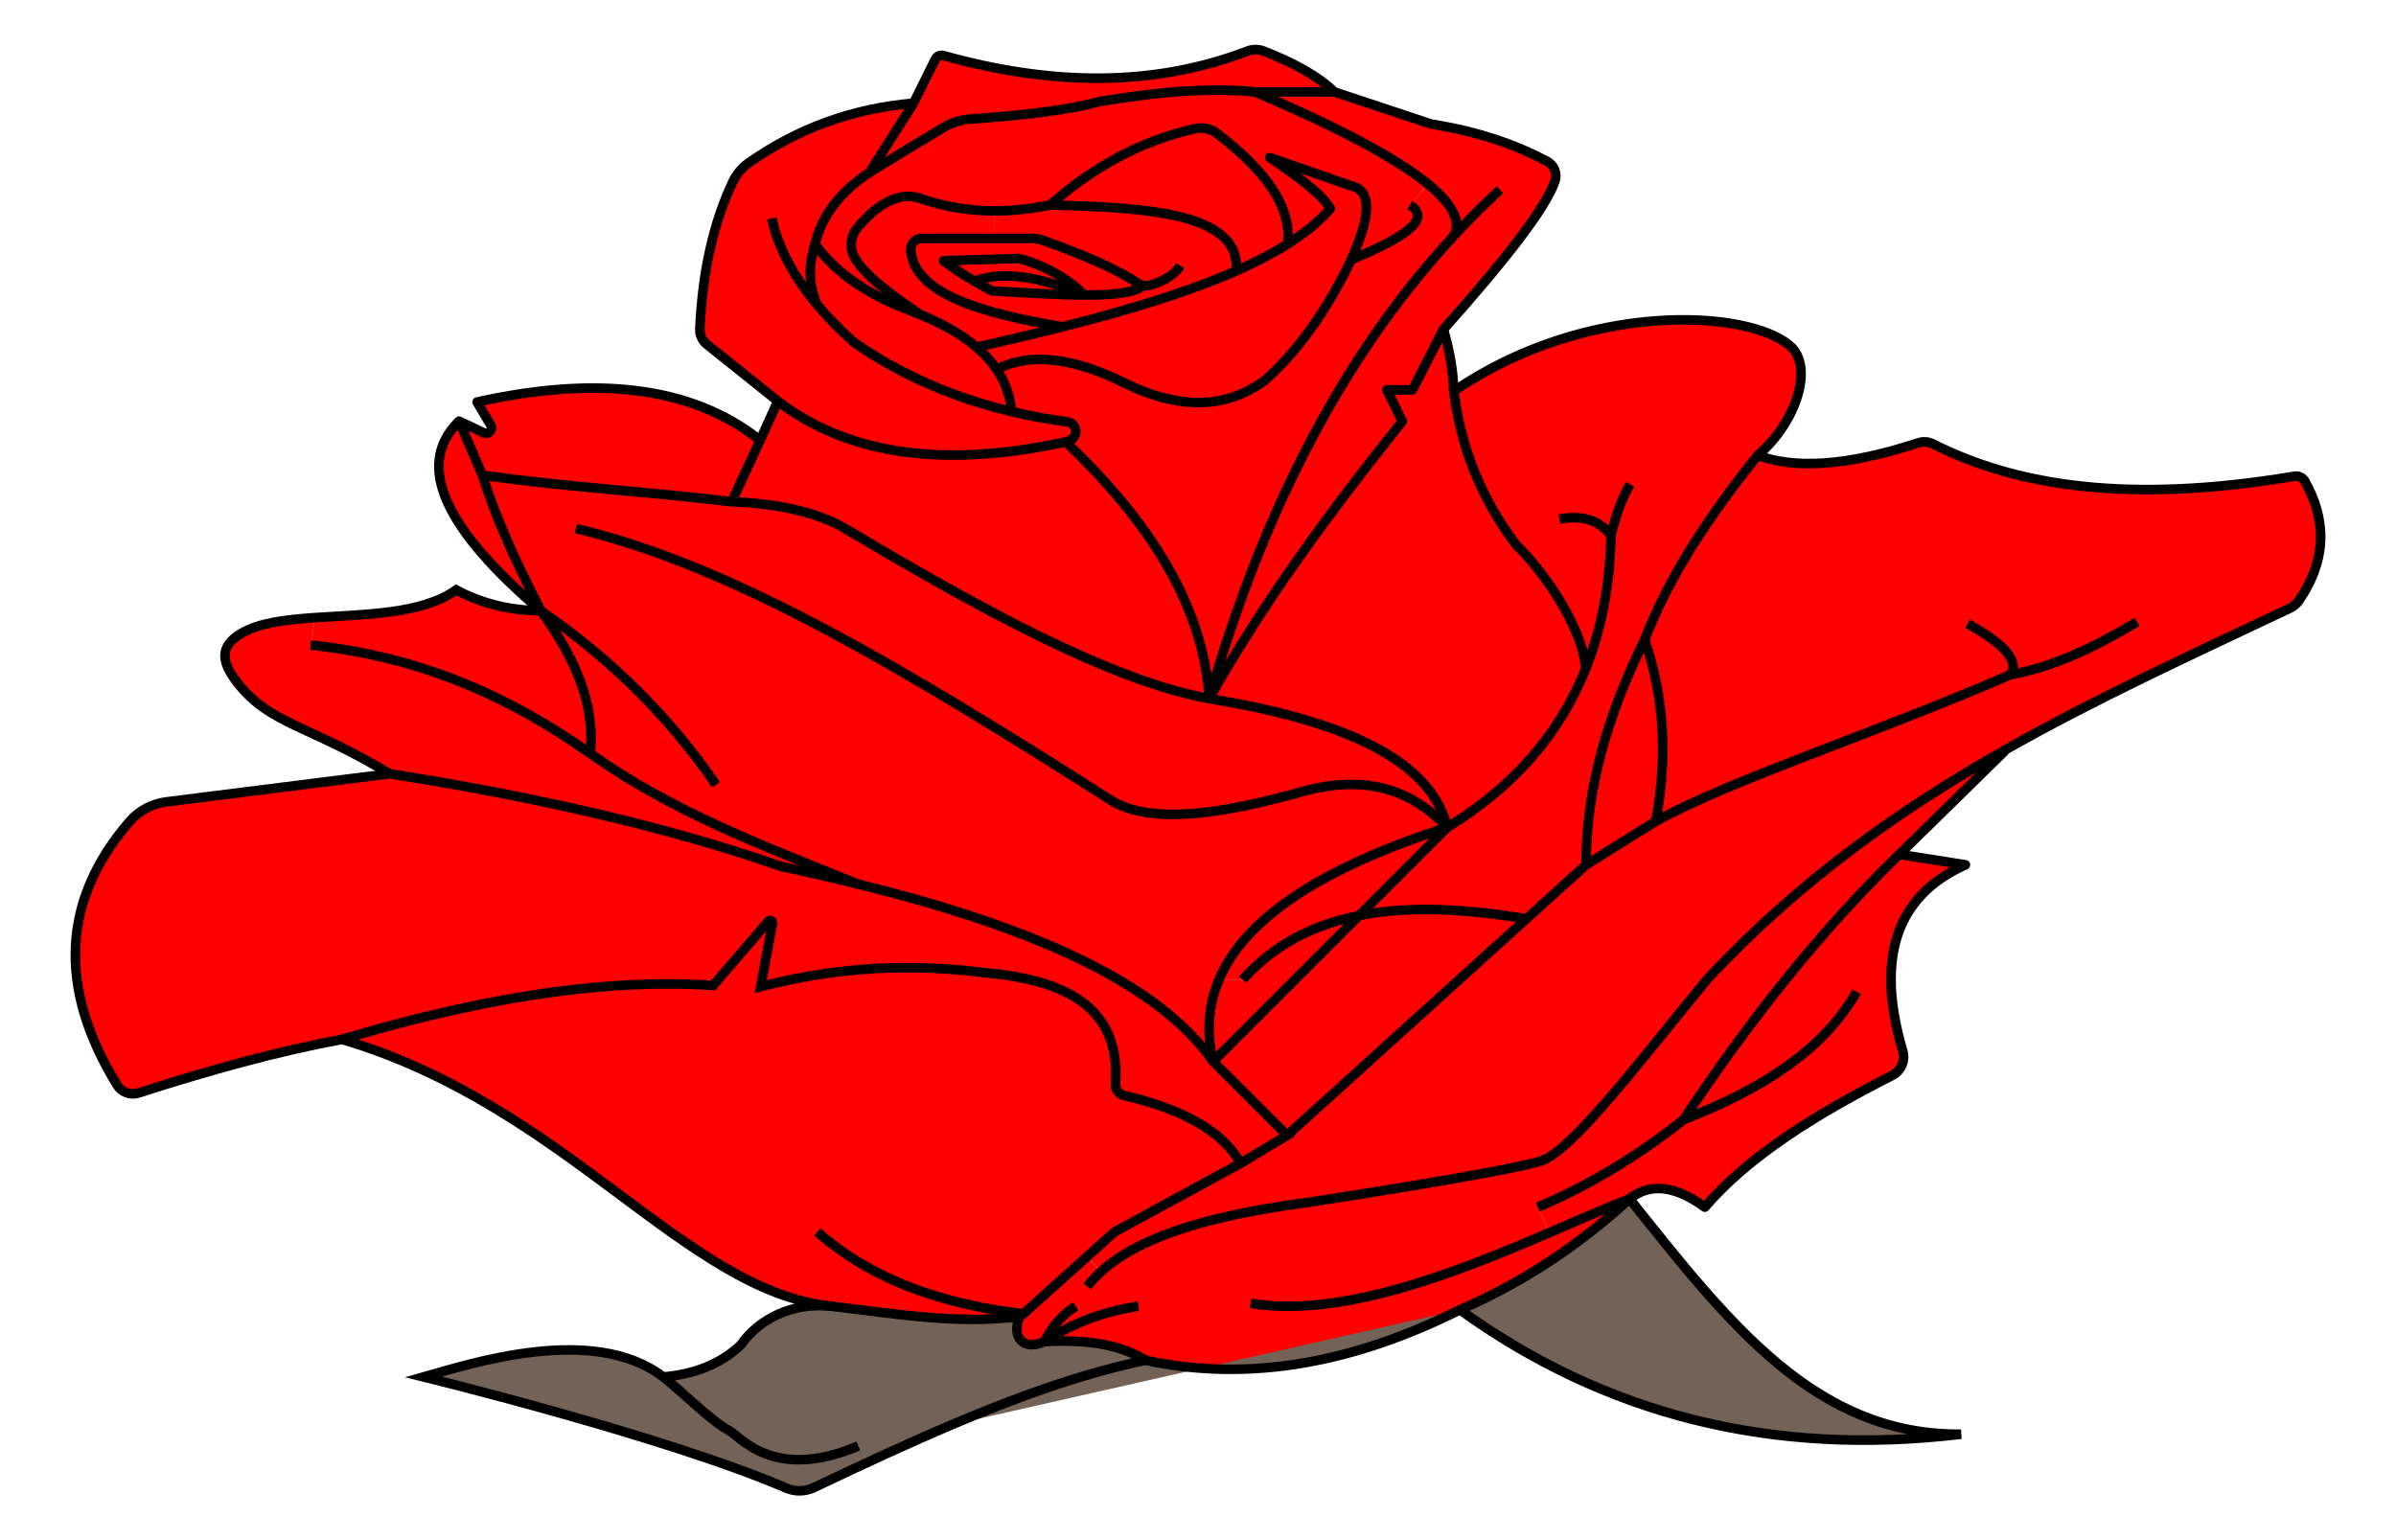 <?xml version="1.0" encoding="utf-8"?>
<!DOCTYPE svg PUBLIC "-//W3C//DTD SVG 1.1//EN" "http://www.w3.org/Graphics/SVG/1.1/DTD/svg11.dtd">
<svg version="1.1" id="Layer_1" xmlns="http://www.w3.org/2000/svg" xmlns:xlink="http://www.w3.org/1999/xlink" x="0px" y="0px"
	 viewBox="0 0 2753.914 1770.634" enable-background="new 0 0 2753.914 1770.634" xml:space="preserve">
<g>
	<path fill="#534741" d="M837.517,1644.107c13.38,6.94,50.84,58.59,146.47,19.06l33.5,8.41
		c-26.22,11.99-53.47,24.8-81.96,38.38c-10.04,4.79-21.65,4.98-31.86,0.58c-139.08-59.91-416.65-127.76-416.65-127.76
		c52-14.67,194.78-61.83,275.33,0C781.587,1597.547,817.867,1633.917,837.517,1644.107z"/>
	<path fill="#736357" d="M983.987,1663.167c-95.63,39.53-133.09-12.12-146.47-19.06c-19.65-10.19-55.93-46.56-75.17-61.33
		c35.45-3.06,65.69-14.52,89.17-36.87c20.53-29.45,59.2-49.63,104.5-44.33c72.08,8.43,145,21.11,216.17,11.7
		c-10.17,23.04,3.45,40.14,28.33,28.9c45.37-2.55,85.64,2.28,116,21.43c-91.2,19.19-185.41,55.99-299.03,107.97
		L983.987,1663.167z"/>
	<path fill="#736357" d="M2254.017,1648.607c-218.02,26.12-409.51-22.98-576-143c71.37-30.77,136.15-73.67,195-127.5
		C1987.357,1521.447,2086.597,1650.027,2254.017,1648.607z"/>
	<path fill="#FF0000" d="M678.347,866.107c94.91,67.16,196.65,105.33,307.79,150.09c-28.37-7.01-57.68-13.69-87.79-20.09
		c-131.12-45.72-283.13-80.33-450.66-106.66c-92-56-137.52-56.26-175.34-105.34c-17.72-23-20.93-41.22,6-56.66
		c20.07-11.51,50.12-15.2,83.22-17.46l-3.48,31.58C485.707,755.187,588.207,802.317,678.347,866.107z"/>
	<path fill="#FF0000" d="M621.687,702.107c38.68,53.16,63.04,107.41,56.66,164c-90.14-63.79-192.64-110.92-320.26-124.54
		l3.48-31.58c57.04-3.91,123.13-3.61,162.78-31.88C551.807,692.867,583.687,701.637,621.687,702.107z"/>
	<path fill="#FF0000" d="M527.687,484.107l26.86,62.3c14.44,46.8,38.44,99.74,67.14,155.7
		C513.847,610.007,475.097,535.447,527.687,484.107z"/>
	<path fill="#FF0000" d="M556.047,497.477c5.54,2.62,11.13-3.51,8.01-8.79l-15.71-26.58c134.54-29.86,245.5-19.5,325.34,44
		l-32.67,70.67c-96-11.67-179.59-15.85-286.47-30.37l-26.86-62.3L556.047,497.477z"/>
	<path fill="#FF0000" d="M894.017,461.107c84.86,64.74,197.48,75.93,331,46.79c95.15,90.72,158.48,187.52,164.77,295.21
		c-113.43-21.08-261.45-102.17-418.27-195.5c-28.58-17-73.4-28.78-130.5-30.83l32.67-70.67L894.017,461.107z"/>
	<path fill="#FF0000" d="M1561.987,1052.467l-167.64,167.64c-7.74-33.03-5.75-64.48,6.85-94.21l27.15,0.21
		C1464.297,1085.737,1509.767,1062.897,1561.987,1052.467z"/>
	<path fill="#FF0000" d="M1663.347,951.107l-101.36,101.36c-52.22,10.43-97.69,33.27-133.64,73.64l-27.15-0.21
		C1429.907,1058.137,1513.747,999.307,1663.347,951.107z"/>
	<path fill="#FF0000" d="M971.517,607.607c156.82,93.33,304.84,174.42,418.27,195.5c180.32,29.29,257.91,81.68,273.56,148
		c-149.6,48.2-233.44,107.03-262.15,174.79c-12.6,29.73-14.59,61.18-6.85,94.21c-64.95-93.13-214.94-156.17-408.18-203.9
		c-0.01,0-0.02-0.01-0.03-0.01c-111.14-44.76-212.88-82.93-307.79-150.09c6.38-56.59-17.98-110.84-56.66-164
		c-28.7-55.96-52.7-108.9-67.14-155.7c106.88,14.52,190.47,18.7,286.47,30.37
		C898.117,578.827,942.937,590.607,971.517,607.607z"/>
	<path fill="#FF0000" d="M1479.347,1305.107l-53.51,32.16c-21.58-38.91-69.73-62.96-133.9-78.04
		c-6.12-1.44-10.26-7.12-9.82-13.39c6.33-88.66-58.08-119.37-149.77-127.73c-86.55-10.64-167.96-7.19-258,16l13.54-72.97
		c0.5-2.67-2.86-4.28-4.63-2.22l-63.57,73.86c-135.34-9.33-284.14,19.5-426.67,62c-74.08,13.73-152.48,35.41-233.75,61.6
		c-9.32,3.01-19.51-0.74-24.63-9.09c-69.46-113.13-62.53-213.66,14.04-302.73c10.83-12.6,25.96-20.74,42.44-22.81l256.57-32.3
		c167.53,26.33,319.54,60.94,450.66,106.66c30.11,6.4,59.42,13.08,87.79,20.09c0.01,0,0.02,0.01,0.03,0.01
		c193.24,47.73,343.23,110.77,408.18,203.9L1479.347,1305.107z"/>
	<path fill="#FF0000" d="M1754.417,1056.187l-275.07,248.92l-85-85l167.64-167.64
		C1619.237,1041.027,1684.597,1044.507,1754.417,1056.187z"/>
	<path fill="#FF0000" d="M1172.607,1509.767l-0.42,3.51c-71.17,9.41-144.09-3.27-216.17-11.7
		c-169-17.47-303.67-230.13-563-306.8c142.53-42.5,291.33-71.33,426.67-62l63.57-73.86c1.77-2.06,5.13-0.45,4.63,2.22
		l-13.54,72.97c90.04-23.19,171.45-26.64,258-16c91.69,8.36,156.1,39.07,149.77,127.73c-0.44,6.27,3.7,11.95,9.82,13.39
		c64.17,15.08,112.32,39.13,133.9,78.04l-0.15,0.09l-144.67,78.75l-31.31,28.14l-73.4,65.96
		C1175.067,1510.067,1173.837,1509.917,1172.607,1509.767z"/>
	<path fill="#FF0000" d="M1265.457,1461.777c47.74-43.49,134.82-65.95,238.23-79.67c0,0,232-35.33,268.66-48
		c36.67-12.66,122.5-127.25,190.67-209.33c105.99-113.08,220.26-193.94,341.24-262.51l0.35,0.63l-121.59,119.21
		c-90.04,87.25-172,190.3-248,305c-51.44,40.78-106.9,74.9-167.5,100.5l13.06,29.42
		c35.24-15.13,66.87-29.17,92.44-38.92c-58.85,53.83-123.63,96.73-195,127.5c-119.74,59.85-240.15,84.02-361.5,58
		c-30.36-19.15-70.63-23.98-116-21.43c-24.88,11.24-38.5-5.86-28.33-28.9l0.42-3.51c1.23,0.15,2.46,0.3,3.7,0.44
		l73.4-65.96L1265.457,1461.777z"/>
	<path fill="#FF0000" d="M1935.017,1287.107c76-114.7,157.96-217.75,248-305l76,12c-80.2,35.88-103.34,107.78-72.04,214.03
		c3.25,11.05-1.84,22.85-12.1,28.07c-87.64,44.52-165.16,92.84-215.36,151.4c-35.9-26.03-64.16-27.33-86.5-9.5
		c-25.57,9.75-57.2,23.79-92.44,38.92l-13.06-29.42C1828.117,1362.007,1883.577,1327.887,1935.017,1287.107z"/>
	<path fill="#FF0000" d="M1890.347,735.447c22.62,65.54,26.61,135.15,12.67,208.66l-80,50
		C1822.907,905.687,1848.647,819.787,1890.347,735.447z"/>
	<path fill="#FF0000" d="M1503.687,1382.107c-103.41,13.72-190.49,36.18-238.23,79.67l-15.75-17.53l31.31-28.14
		l144.67-78.75l0.15-0.09l53.51-32.16l275.07-248.92l68.6-62.08l80-50c13.94-73.51,9.95-143.12-12.67-208.66
		c26.65-70.03,72.56-140.8,130-212c41.31,15.12,99.86,13.28,184.77-14.48c5.46-1.78,11.39-1.33,16.51,1.26
		c96.38,48.71,225.7,69.04,415.59,37.21c4.8-0.8,9.6,1.51,11.98,5.76c24.19,43.19,26.15,88.37-6.45,136.66
		c-2.7,4.02-6.46,7.23-10.83,9.3c-113.55,53.76-223.11,103.84-327.66,163.11c-120.98,68.57-235.25,149.43-341.24,262.51
		c-68.17,82.08-154,196.67-190.67,209.33C1735.687,1346.777,1503.687,1382.107,1503.687,1382.107z"/>
	<path fill="#FF0000" d="M1822.017,770.257c2.12-30.03-32.13-97.62-79.5-144.15c-40.95-54.22-63.69-113.35-71.5-176.5
		c151-103.5,337.5-94.5,386.5-52c27.51,23.87,7.69,87.39-37.17,125.84c-57.44,71.2-103.35,141.97-130,212
		c-41.7,84.34-67.44,170.24-67.33,258.66l-68.6,62.08c-69.82-11.68-135.18-15.16-192.43-3.72l101.36-101.36
		C1741.087,903.627,1792.757,842.717,1822.017,770.257z"/>
	<path fill="#FF0000" d="M1221.017,375.697c-31.94,8.07-64.97,15.82-98.56,23.41l-0.01,0.01
		c-17.05-14.6-38.89-26.89-64.39-37.41c-33.33-22.45-63.66-44.65-75.58-65.23c-6.29-10.86-5.12-24.54,2.78-34.29
		c14.73-18.16,30.45-30.26,47.36-34.93c8.35-2.31,17.24-1.93,25.42,0.92c28.24,9.83,56.68,14.23,85.27,14.23v31.66h-83.67
		c-7.5,0-13.5,6.41-12.83,13.88C1051.267,337.537,1127.347,359.947,1221.017,375.697z"/>
	<path fill="#FF0000" d="M1058.057,361.707c25.5,10.52,47.34,22.81,64.39,37.41c9.18,7.83,16.97,16.34,23.19,25.6
		c9.59,14.25,15.48,30.28,17.05,48.39c-68.15-16.19-128.64-42.96-181.67-80c-15.71-14.08-29.77-28.44-42-43.08
		c-11.07-26.42-8.38-48.04-2.31-69.64c23.66,33.25,60.92,58.57,110.14,76.89
		C1050.657,358.717,1054.397,360.197,1058.057,361.707z"/>
	<path fill="#FF0000" d="M1162.687,473.107c20.67,4.92,42.04,8.87,64.13,11.83c10.58,1.42,13.34,15.72,3.88,20.67
		c-1.65,0.86-3.55,1.62-5.68,2.29c-133.52,29.14-246.14,17.95-331-46.79l-81.53-65.22c-5.36-4.29-8.38-10.88-8.07-17.74
		c2.91-64.99,15.36-121.61,37.95-169.3c4.09-8.64,10.31-16.1,18.14-21.6c56.84-39.88,120.02-62.73,189.51-68.64l-50.5,79.5
		c-32.41,21.63-51.7,46.19-60.5,74.5c-0.81,2.6-1.58,5.19-2.31,7.78c-6.07,21.6-8.76,43.22,2.31,69.64
		c12.23,14.64,26.29,29,42,43.08C1034.047,430.147,1094.537,456.917,1162.687,473.107z"/>
	<path fill="#FF0000" d="M1084.417,63.917c120.89,33.64,238.13,37.37,349.72-5.31c5.88-2.25,12.39-2.23,18.26,0.06
		c35.26,13.77,63.23,29.21,81.12,46.94h-91c-54.66-5.22-115.88,0.34-180.5,11.5c-36.54,10.19-89.84,15.58-147.12,19.83
		c-10.83,0.8-21.32,4.12-30.63,9.71c-27.75,16.66-56.12,33.89-84.75,51.46l50.5-79.5l25.05-50.54
		C1076.777,64.617,1080.707,62.887,1084.417,63.917z"/>
	<path fill="#FF0000" d="M1120.127,323.257c33.45-12.59,76.61-4.77,125.88,15.88c-31.67-0.15-69.72-2.84-105.66-4.69
		C1133.217,330.667,1126.467,326.937,1120.127,323.257z"/>
	<path fill="#FF0000" d="M1084.687,299.777l86.33-2.67c30.52,7.63,61.9,27.09,74.99,42.03
		c-49.27-20.65-92.43-28.47-125.88-15.88C1106.147,315.157,1094.177,307.307,1084.687,299.777z"/>
	<path fill="#FF0000" d="M1246.007,339.137c-13.09-14.94-44.47-34.4-74.99-42.03l-86.33,2.67
		c9.49,7.53,21.46,15.38,35.44,23.48c6.34,3.68,13.09,7.41,20.22,11.19
		C1176.287,336.297,1214.337,338.987,1246.007,339.137z M1420.947,311.317c-55.74,24.62-124.78,45.39-199.93,64.38
		c-93.67-15.75-169.75-38.16-174.21-87.75c-0.67-7.47,5.33-13.88,12.83-13.88h83.67v-31.66c21.15,0,42.4-2.41,63.71-6.8
		C1319.987,238.557,1426.427,244.997,1420.947,311.317z"/>
	<path fill="#FF0000" d="M1398.337,153.087c53.91,40.86,86.61,82.96,81.74,127.29c-17.36,11-37.22,21.27-59.13,30.94
		c5.48-66.32-100.96-72.76-213.93-75.71c48.46-42.66,103.19-73.61,166.91-87.76
		C1382.447,145.957,1391.387,147.807,1398.337,153.087z"/>
	<path fill="#FF0000" d="M1122.457,399.107c33.59-7.59,66.62-15.34,98.56-23.41c75.15-18.99,144.19-39.76,199.93-64.38
		c21.91-9.67,41.77-19.94,59.13-30.94c19.76-12.51,36.29-25.95,48.94-40.52c-7.95-14.83-35.19-35.69-69.5-58.75l93.5,32.5
		c26.47,5.95,20.21,39.58,0,85c-25.71,53.69-57.45,101.16-99,138.5c-45.67,33.6-98.74,32.99-157.71,5
		c-62.18-31.53-112.39-37.33-150.67-17.39c-6.22-9.26-14.01-17.77-23.19-25.6L1122.457,399.107z"/>
	<path fill="#FF0000" d="M1480.077,280.377c4.87-44.33-27.83-86.43-81.74-127.29c-6.95-5.28-15.89-7.13-24.41-5.24
		c-63.72,14.15-118.45,45.1-166.91,87.76c-21.31,4.39-42.56,6.8-63.71,6.8c-28.59,0-57.03-4.4-85.27-14.23
		c-8.18-2.85-17.07-3.23-25.42-0.92c-16.91,4.67-32.63,16.77-47.36,34.93c-7.9,9.75-9.07,23.43-2.78,34.29
		c11.92,20.58,42.25,42.78,75.58,65.23c-3.66-1.51-7.4-2.99-11.21-4.43c-49.22-18.32-86.48-43.64-110.14-76.89
		c0.73-2.59,1.5-5.18,2.31-7.78c8.8-28.31,28.09-52.87,60.5-74.5c28.63-17.57,57-34.8,84.75-51.46
		c9.31-5.59,19.8-8.91,30.63-9.71c57.28-4.25,110.58-9.64,147.12-19.83c64.62-11.16,125.84-16.72,180.5-11.5
		c93.38,39.83,161.31,75.38,198.6,105.79l-20.6,24.21c27.24,17.22-11.46,39.45-67.5,63c20.21-45.42,26.47-79.05,0-85l-93.5-32.5
		c34.31,23.06,61.55,43.92,69.5,58.75C1516.367,254.427,1499.837,267.867,1480.077,280.377z"/>
	<path fill="#FF0000" d="M1671.017,271.027c-136.9,147.84-224.95,335.38-281.23,532.08
		c-6.29-107.69-69.62-204.49-164.77-295.21c2.13-0.67,4.03-1.43,5.68-2.29c9.46-4.95,6.7-19.25-3.88-20.67
		c-22.09-2.96-43.46-6.91-64.13-11.83c-1.57-18.11-7.46-34.14-17.05-48.39c38.28-19.94,88.49-14.14,150.67,17.39
		c58.97,27.99,112.04,28.6,157.71-5c41.55-37.34,73.29-84.81,99-138.5c56.04-23.55,94.74-45.78,67.5-63l20.6-24.21
		c28.11,22.91,38.81,42.91,29.91,59.61C1671.027,271.017,1671.017,271.017,1671.017,271.027z"/>
	<path fill="#FF0000" d="M1611.767,484.357c-82.59,103.17-159.08,206.92-221.98,318.75
		c56.28-196.7,144.33-384.24,281.23-532.08c0-0.01,0.01-0.01,0.01-0.02c8.9-16.7-1.8-36.7-29.91-59.61
		c-37.29-30.41-105.22-65.96-198.6-105.79h91c33.21,11.03,71.09,23.59,111.5,37c56.08,8.97,98.28,24.29,133.24,42.91
		c7.96,4.23,11.82,13.57,9.07,22.15c-9.88,30.79-57.68,91.77-128.31,170.94l-35.5,69.5h-29.5L1611.767,484.357z"/>
	<path fill="#FF0000" d="M1742.517,626.107c47.37,46.53,81.62,114.12,79.5,144.15c-29.26,72.46-80.93,133.37-158.67,180.85
		c-15.65-66.32-93.24-118.71-273.56-148c62.9-111.83,139.39-215.58,221.98-318.75l-17.75-36.25h29.5l35.5-69.5
		c7.25,24.25,11.17,47.91,12,71C1678.827,512.757,1701.567,571.887,1742.517,626.107z"/>
	<path fill="#736357" stroke="#000000" stroke-width="11" stroke-miterlimit="18" d="M986.517,1662.107
		c-0.85,0.36-1.69,0.71-2.53,1.06c-95.63,39.53-133.09-12.12-146.47-19.06c-19.65-10.19-55.93-46.56-75.17-61.33
		c-80.55-61.83-223.33-14.67-275.33,0c0,0,277.57,67.85,416.65,127.76c10.21,4.4,21.82,4.21,31.86-0.58
		c28.49-13.58,55.74-26.39,81.96-38.38c113.62-51.98,207.83-88.78,299.03-107.97c121.35,26.02,241.76,1.85,361.5-58
		c71.37-30.77,136.15-73.67,195-127.5c114.34,143.34,213.58,271.92,381,270.5c-218.02,26.12-409.51-22.98-576-143"/>
	<path fill="none" stroke="#000000" stroke-width="11" stroke-linejoin="round" stroke-miterlimit="18" d="M2134.017,1140.107
		c-39.56,69.16-112.45,113.22-199,147c76-114.7,157.96-217.75,248-305l76,12c-80.2,35.88-103.34,107.78-72.04,214.03
		c3.25,11.05-1.84,22.85-12.1,28.07c-87.64,44.52-165.16,92.84-215.36,151.4c-35.9-26.03-64.16-27.33-86.5-9.5
		c-25.57,9.75-57.2,23.79-92.44,38.92c-103.94,44.64-239.28,98.85-343.06,81.08"/>
	<path fill="none" stroke="#000000" stroke-width="11" stroke-miterlimit="18" d="M1935.017,1287.107
		c-51.44,40.78-106.9,74.9-167.5,100.5"/>
	<path fill="none" stroke="#000000" stroke-width="11" stroke-miterlimit="18" d="M762.347,1582.777
		c35.45-3.06,65.69-14.52,89.17-36.87c20.53-29.45,59.2-49.63,104.5-44.33c72.08,8.43,145,21.11,216.17,11.7
		c-10.17,23.04,3.45,40.14,28.33,28.9c8.52-16.76,19.96-30.8,36-40.6"/>
	<path fill="none" stroke="#000000" stroke-width="11" stroke-miterlimit="18" d="M1308.517,1501.577
		c-40.26,5.75-76.11,19.56-108,40.6c45.37-2.55,85.64,2.28,116,21.43"/>
	<path fill="none" stroke="#000000" stroke-width="11" stroke-miterlimit="18" d="M986.167,1016.207
		c193.24,47.73,343.23,110.77,408.18,203.9l85,85l-53.51,32.16l-0.15,0.09l-144.67,78.75l-31.31,28.14l-73.4,65.96
		c-1.24-0.14-2.47-0.29-3.7-0.44c-130.61-15.82-197.66-62.61-233.09-93.66"/>
	<path fill="none" stroke="#000000" stroke-width="11" stroke-miterlimit="18" d="M956.017,1501.577
		c-169-17.47-303.67-230.13-563-306.8c-74.08,13.73-152.48,35.41-233.75,61.6c-9.32,3.01-19.51-0.74-24.63-9.09
		c-69.46-113.13-62.53-213.66,14.04-302.73c10.83-12.6,25.96-20.74,42.44-22.81l256.57-32.3
		c167.53,26.33,319.54,60.94,450.66,106.66c30.11,6.4,59.42,13.08,87.79,20.09"/>
	<path fill="none" stroke="#000000" stroke-width="11" stroke-miterlimit="18" d="M1427.687,1340.777
		c-0.59-1.18-1.21-2.35-1.85-3.51c-21.58-38.91-69.73-62.96-133.9-78.04c-6.12-1.44-10.26-7.12-9.82-13.39
		c6.33-88.66-58.08-119.37-149.77-127.73c-86.55-10.64-167.96-7.19-258,16l13.54-72.97c0.5-2.67-2.86-4.28-4.63-2.22
		l-63.57,73.86c-135.34-9.33-284.14,19.5-426.67,62"/>
	<path fill="none" stroke="#000000" stroke-width="11" stroke-linejoin="round" stroke-miterlimit="18" d="M1249.687,1478.777
		c4.64-6,9.91-11.66,15.77-17c47.74-43.49,134.82-65.95,238.23-79.67c0,0,232-35.33,268.66-48
		c36.67-12.66,122.5-127.25,190.67-209.33c105.99-113.08,220.26-193.94,341.24-262.51
		c104.55-59.27,214.11-109.35,327.66-163.11c4.37-2.07,8.13-5.28,10.83-9.3c32.6-48.29,30.64-93.47,6.45-136.66
		c-2.38-4.25-7.18-6.56-11.98-5.76c-189.89,31.83-319.21,11.5-415.59-37.21c-5.12-2.59-11.05-3.04-16.51-1.26
		c-84.91,27.76-143.46,29.6-184.77,14.48c-57.44,71.2-103.35,141.97-130,212c-41.7,84.34-67.44,170.24-67.33,258.66l80-50
		c88.48-48.65,251.33-100.66,408-168.66c11.3-18.16-13.38-38.13-49.33-58.67"/>
	<path fill="none" stroke="#000000" stroke-width="11" stroke-miterlimit="18" d="M2311.017,775.447
		c47.32-8.17,96-30.94,145.33-60.67"/>
	<path fill="none" stroke="#000000" stroke-width="11" stroke-miterlimit="18" d="M1890.347,735.447
		c22.62,65.54,26.61,135.15,12.67,208.66"/>
	
		<line fill="none" stroke="#000000" stroke-width="11" stroke-miterlimit="18" x1="2183.017" y1="982.107" x2="2304.607" y2="862.897"/>
	<polyline fill="none" stroke="#000000" stroke-width="11" stroke-miterlimit="18" points="1823.017,994.107 1754.417,1056.187 
		1479.347,1305.107 	"/>
	<path fill="none" stroke="#000000" stroke-width="11" stroke-miterlimit="18" d="M1754.417,1056.187
		c-69.82-11.68-135.18-15.16-192.43-3.72c-52.22,10.43-97.69,33.27-133.64,73.64"/>
	<path fill="none" stroke="#000000" stroke-width="11" stroke-miterlimit="18" d="M986.167,1016.207c-0.01,0-0.02-0.01-0.03-0.01
		c-111.14-44.76-212.88-82.93-307.79-150.09c-90.14-63.79-192.64-110.92-320.26-124.54c-0.36-0.04-0.71-0.08-1.07-0.12"/>
	<path fill="none" stroke="#000000" stroke-width="11" stroke-miterlimit="18" d="M447.687,889.447
		c-92-56-137.52-56.26-175.34-105.34c-17.72-23-20.93-41.22,6-56.66c20.07-11.51,50.12-15.2,83.22-17.46
		c57.04-3.91,123.13-3.61,162.78-31.88c27.46,14.76,59.34,23.53,97.34,24c81.33,56,148.44,122.67,201.33,200"/>
	<polyline fill="none" stroke="#000000" stroke-width="11" stroke-miterlimit="18" points="1663.347,951.107 1561.987,1052.467 
		1394.347,1220.107 	"/>
	<path fill="none" stroke="#000000" stroke-width="11" stroke-miterlimit="18" d="M1873.687,556.777
		c-8.66,14.2-15.99,33.74-22,58.67c-1.16,56.11-10.71,107.88-29.67,154.81c-29.26,72.46-80.93,133.37-158.67,180.85
		c-149.6,48.2-233.44,107.03-262.15,174.79c-12.6,29.73-14.59,61.18-6.85,94.21"/>
	<path fill="none" stroke="#000000" stroke-width="11" stroke-miterlimit="18" d="M1851.687,615.447
		c-15.09-19.49-35.77-23.16-59.34-18.67"/>
	<path fill="none" stroke="#000000" stroke-width="11" stroke-miterlimit="18" d="M2020.347,523.447
		c44.86-38.45,64.68-101.97,37.17-125.84c-49-42.5-235.5-51.5-386.5,52c7.81,63.15,30.55,122.28,71.5,176.5
		c47.37,46.53,81.62,114.12,79.5,144.15"/>
	<path fill="none" stroke="#000000" stroke-width="11" stroke-linejoin="round" stroke-miterlimit="18" d="M554.547,546.407
		c106.88,14.52,190.47,18.7,286.47,30.37l32.67-70.67c-79.84-63.5-190.8-73.86-325.34-44l15.71,26.58
		c3.12,5.28-2.47,11.41-8.01,8.79l-28.36-13.37L554.547,546.407c14.44,46.8,38.44,99.74,67.14,155.7
		c38.68,53.16,63.04,107.41,56.66,164"/>
	<path fill="none" stroke="#000000" stroke-width="11" stroke-miterlimit="18" d="M527.687,484.107
		c-52.59,51.34-13.84,125.9,94,218"/>
	<path fill="none" stroke="#000000" stroke-width="11" stroke-linejoin="round" stroke-miterlimit="18" d="M662.017,607.607
		c178.5,42,373.53,158.53,614.5,312c46.14,28.99,129.03,16.39,225-11c59.52-15.05,114.76-7.67,161.83,42.5
		c-15.65-66.32-93.24-118.71-273.56-148c-113.43-21.08-261.45-102.17-418.27-195.5c-28.58-17-73.4-28.78-130.5-30.83"/>
	<path fill="none" stroke="#000000" stroke-width="11" stroke-linejoin="round" stroke-miterlimit="18" d="M894.017,461.107
		l-81.53-65.22c-5.36-4.29-8.38-10.88-8.07-17.74c2.91-64.99,15.36-121.61,37.95-169.3c4.09-8.64,10.31-16.1,18.14-21.6
		c56.84-39.88,120.02-62.73,189.51-68.64l25.05-50.54c1.71-3.45,5.64-5.18,9.35-4.15c120.89,33.64,238.13,37.37,349.72-5.31
		c5.88-2.25,12.39-2.23,18.26,0.06c35.26,13.77,63.23,29.21,81.12,46.94c33.21,11.03,71.09,23.59,111.5,37
		c56.08,8.97,98.28,24.29,133.24,42.91c7.96,4.23,11.82,13.57,9.07,22.15c-9.88,30.79-57.68,91.77-128.31,170.94
		l-35.5,69.5h-29.5l17.75,36.25c-82.59,103.17-159.08,206.92-221.98,318.75c-6.29-107.69-69.62-204.49-164.77-295.21
		C1091.497,537.037,978.877,525.847,894.017,461.107l-20.33,45"/>
	<path fill="none" stroke="#000000" stroke-width="11" stroke-linejoin="round" stroke-miterlimit="18" d="M1659.017,378.607
		c7.25,24.25,11.17,47.91,12,71"/>
	<path fill="none" stroke="#000000" stroke-width="11" stroke-linejoin="round" stroke-miterlimit="18" d="M1671.027,271.007
		c16.91-18.26,34.56-35.91,52.99-52.9"/>
	<path fill="none" stroke="#000000" stroke-width="11" stroke-linejoin="round" stroke-miterlimit="18" d="M1389.787,803.107
		c56.28-196.7,144.33-384.24,281.23-532.08"/>
	<path fill="none" stroke="#000000" stroke-width="11" stroke-linejoin="round" stroke-miterlimit="18" d="M1533.517,105.607h-91
		c93.38,39.83,161.31,75.38,198.6,105.79c28.11,22.91,38.81,42.91,29.91,59.61c0,0.01-0.01,0.01-0.01,0.02"/>
	<path fill="none" stroke="#000000" stroke-width="11" stroke-linejoin="round" stroke-miterlimit="18" d="M1442.517,105.607
		c-54.66-5.22-115.88,0.34-180.5,11.5c-36.54,10.19-89.84,15.58-147.12,19.83c-10.83,0.8-21.32,4.12-30.63,9.71
		c-27.75,16.66-56.12,33.89-84.75,51.46l50.5-79.5"/>
	<path fill="none" stroke="#000000" stroke-width="11" stroke-linejoin="round" stroke-miterlimit="18" d="M1225.017,507.897
		c2.13-0.67,4.03-1.43,5.68-2.29c9.46-4.95,6.7-19.25-3.88-20.67c-22.09-2.96-43.46-6.91-64.13-11.83
		c-68.15-16.19-128.64-42.96-181.67-80c-15.71-14.08-29.77-28.44-42-43.08c-26.34-31.51-44.24-64.39-52-98.92"/>
	<path fill="none" stroke="#000000" stroke-width="11" stroke-linejoin="round" stroke-miterlimit="18" d="M999.517,198.107
		c-32.41,21.63-51.7,46.19-60.5,74.5c-0.81,2.6-1.58,5.19-2.31,7.78c-6.07,21.6-8.76,43.22,2.31,69.64"/>
	<path fill="none" stroke="#000000" stroke-width="11" stroke-linejoin="round" stroke-miterlimit="18" d="M1162.687,473.117
		v-0.01c-1.57-18.11-7.46-34.14-17.05-48.39c-6.22-9.26-14.01-17.77-23.19-25.6c-17.05-14.6-38.89-26.89-64.39-37.41
		c-3.66-1.51-7.4-2.99-11.21-4.43c-49.22-18.32-86.48-43.64-110.14-76.89"/>
	<path fill="none" stroke="#000000" stroke-width="11" stroke-linejoin="round" stroke-miterlimit="18" d="M1145.637,424.717
		c38.28-19.94,88.49-14.14,150.67,17.39c58.97,27.99,112.04,28.6,157.71-5c41.55-37.34,73.29-84.81,99-138.5
		c56.04-23.55,94.74-45.78,67.5-63"/>
	<path fill="none" stroke="#000000" stroke-width="11" stroke-linejoin="round" stroke-miterlimit="18" d="M1553.017,298.607
		c20.21-45.42,26.47-79.05,0-85l-93.5-32.5c34.31,23.06,61.55,43.92,69.5,58.75c-12.65,14.57-29.18,28.01-48.94,40.52
		c-17.36,11-37.22,21.27-59.13,30.94c-55.74,24.62-124.78,45.39-199.93,64.38c-31.94,8.07-64.97,15.82-98.56,23.41"/>
	<path fill="none" stroke="#000000" stroke-width="11" stroke-linejoin="round" stroke-miterlimit="18" d="M1058.087,361.727
		c-0.01-0.01-0.02-0.01-0.03-0.02c-33.33-22.45-63.66-44.65-75.58-65.23c-6.29-10.86-5.12-24.54,2.78-34.29
		c14.73-18.16,30.45-30.26,47.36-34.93c8.35-2.31,17.24-1.93,25.42,0.92c28.24,9.83,56.68,14.23,85.27,14.23
		c21.15,0,42.4-2.41,63.71-6.8c48.46-42.66,103.19-73.61,166.91-87.76c8.52-1.89,17.46-0.04,24.41,5.24
		c53.91,40.86,86.61,82.96,81.74,127.29v0.01"/>
	<path fill="none" stroke="#000000" stroke-width="11" stroke-linejoin="round" stroke-miterlimit="18" d="M1420.947,311.317
		c5.48-66.32-100.96-72.76-213.93-75.71"/>
	<path fill="none" stroke="#000000" stroke-width="11" stroke-linejoin="round" stroke-miterlimit="18" d="M1221.017,375.697
		c-93.67-15.75-169.75-38.16-174.21-87.75c-0.67-7.47,5.33-13.88,12.83-13.88h83.67h42.7c4.46,0,8.89,0.78,13.09,2.29
		c44.74,16.09,83.62,32.35,108.38,49.04c2.02,1.36,4.27,2.27,6.61,2.72c2.92,0.57,5.98,0.4,8.89-0.53
		c16.09-5.17,27.54-12.45,33.71-22.14"/>
	<path fill="none" stroke="#000000" stroke-width="11" stroke-linejoin="round" stroke-miterlimit="18" d="M1314.087,328.117
		c-10,8.71-35.71,11.19-68.08,11.02c-31.67-0.15-69.72-2.84-105.66-4.69c-7.13-3.78-13.88-7.51-20.22-11.19
		c-13.98-8.1-25.95-15.95-35.44-23.48l86.33-2.67c30.52,7.63,61.9,27.09,74.99,42.03
		c-49.27-20.65-92.43-28.47-125.88-15.88"/>
</g>
</svg>
